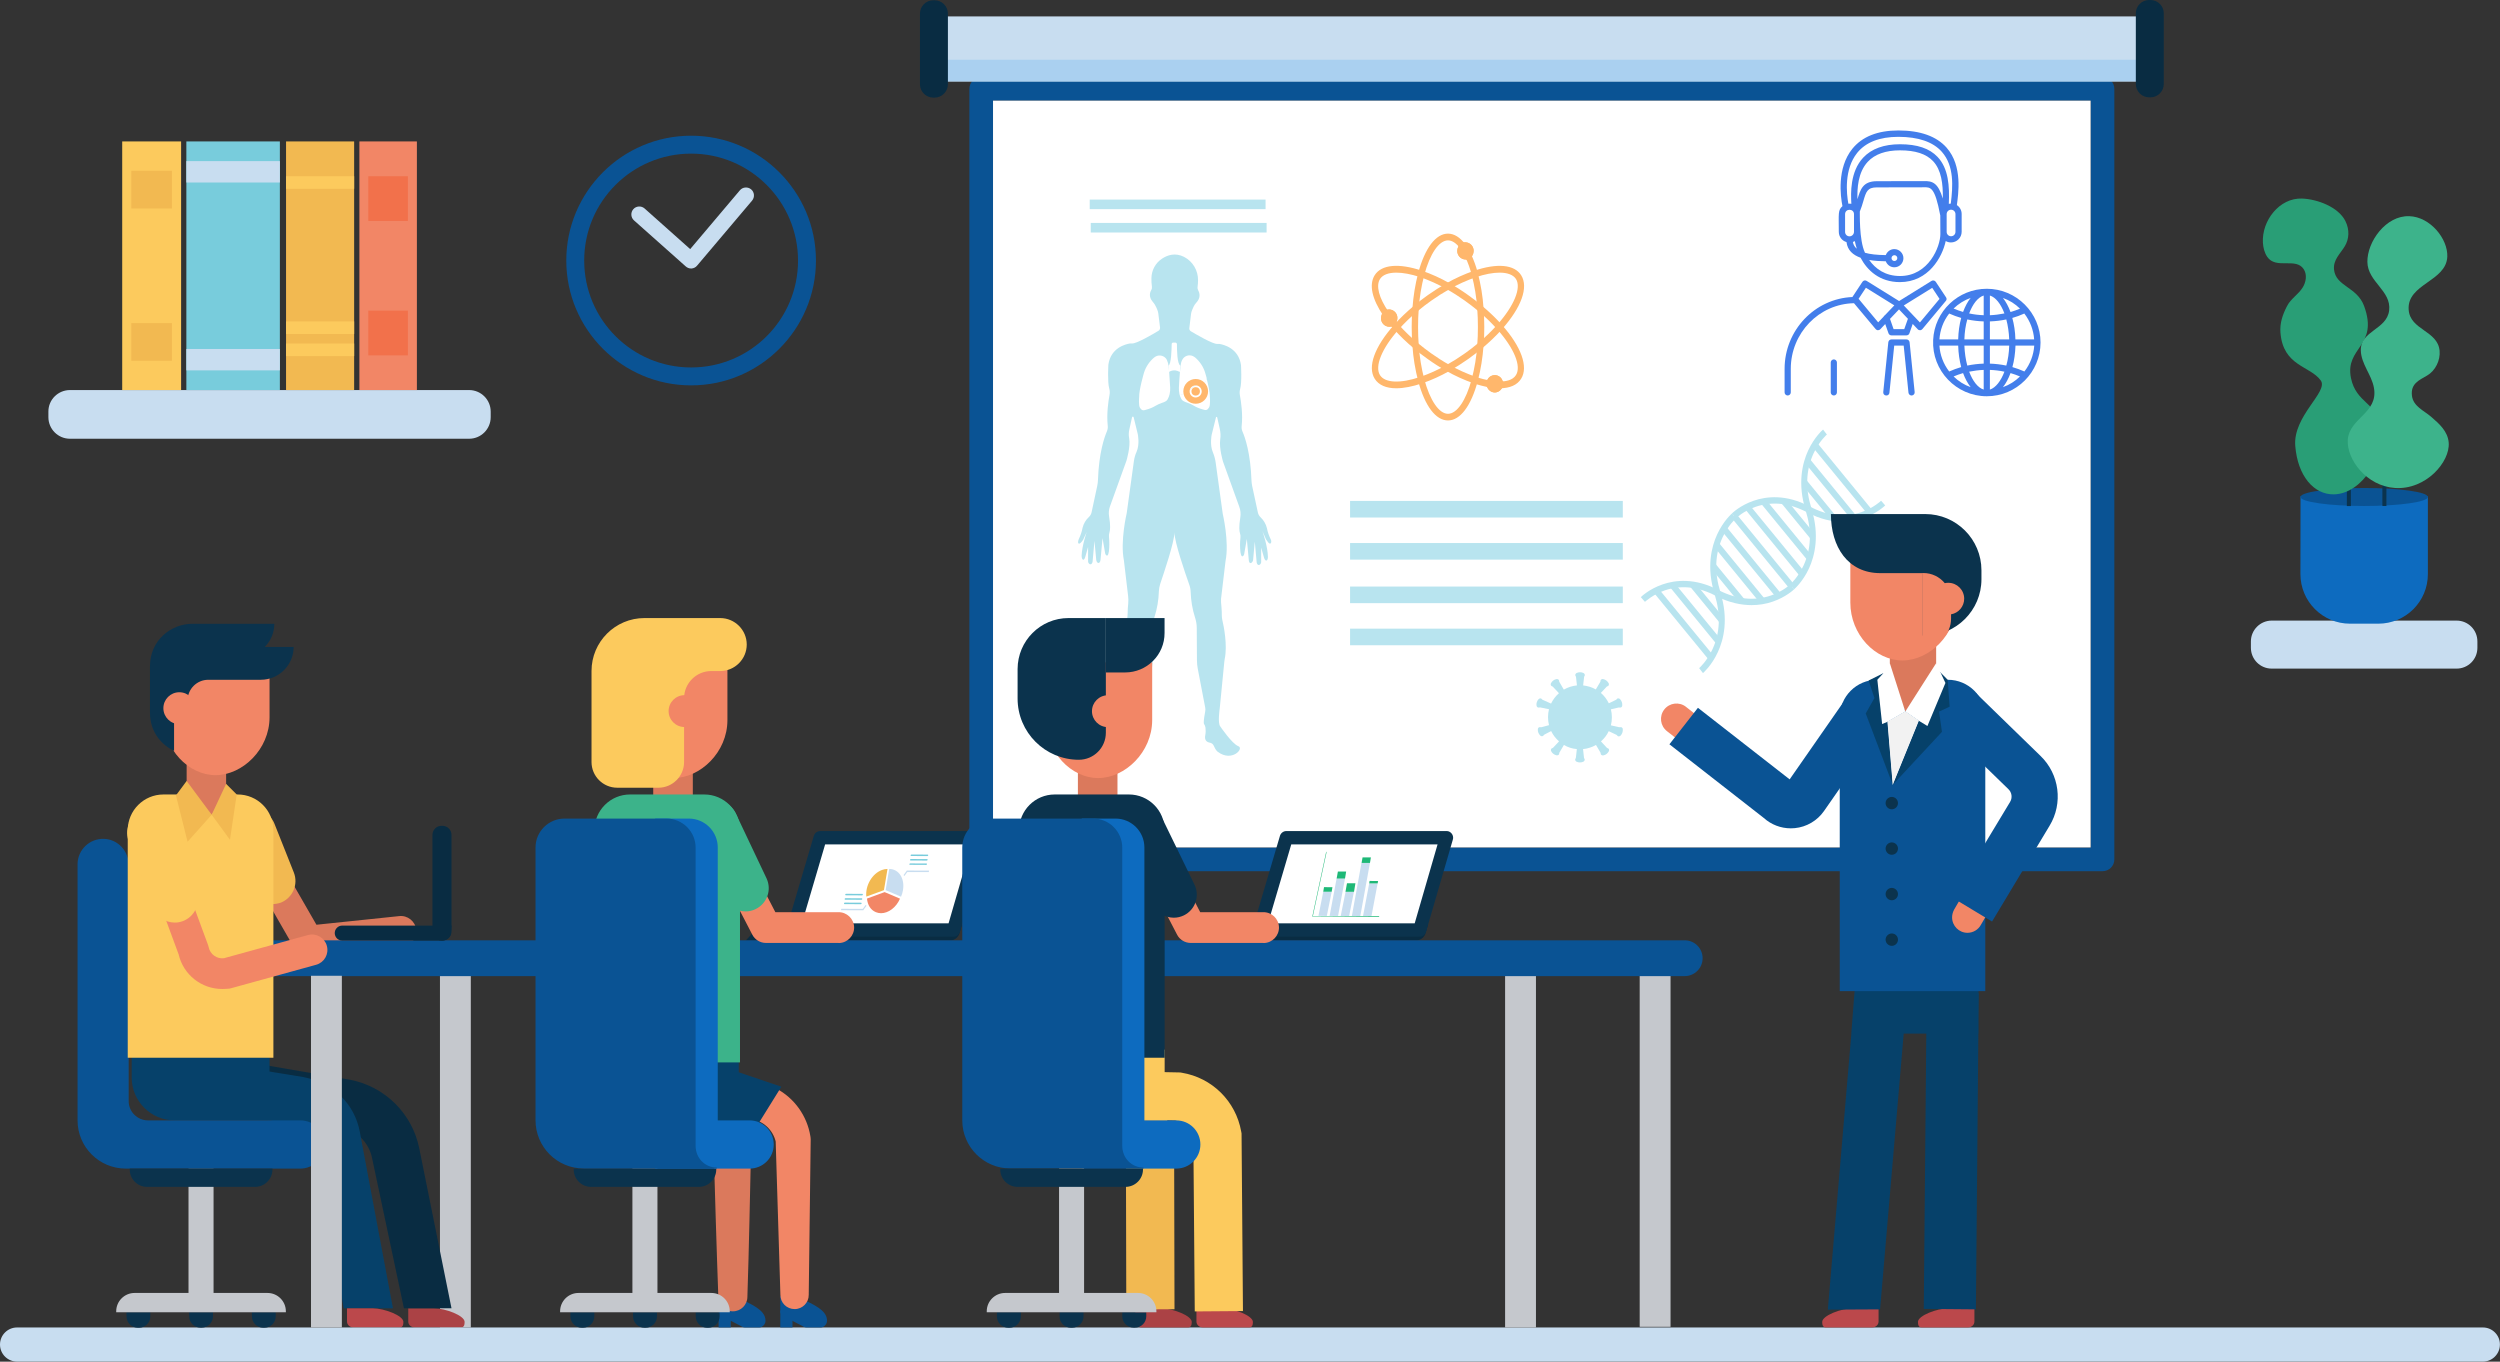 <svg xmlns="http://www.w3.org/2000/svg" xmlns:xlink="http://www.w3.org/1999/xlink" id="&#x56FE;&#x5C42;_1" x="0px" y="0px" viewBox="0 0 2665.6 1451.9" style="enable-background:new 0 0 2665.6 1451.9;" xml:space="preserve"><rect x="0" y="0" width="2665.6" height="1451.9" fill="#333333" stroke="none"/><style type="text/css">	.st0{fill:#092C42;}	.st1{fill:#FFFFFF;}	.st2{fill:#0B334D;}	.st3{fill:#F2B951;}	.st4{fill:#F28666;}	.st5{fill:#C8DDF0;}	.st6{fill:#78CCDC;}	.st7{fill:#C5C8CD;}	.st8{fill:#AB4245;}	.st9{fill:#06416A;}	.st10{fill:#BB484B;}	.st11{fill:#0A5394;}	.st12{fill:#AAD0F0;}	.st13{fill:#B8E4EF;}	.st14{fill:#FFB76C;}	.st15{fill:#DB795C;}	.st16{fill:#1EB877;}	.st17{fill:#FCCA5D;}	.st18{fill:#0D6BBF;}	.st19{fill:#3CB38A;}	.st20{fill:#F2F2F2;}	.st21{fill:#F2714B;}	.st22{fill:#299E76;}	.st23{fill:#3DB38B;}	.st24{fill:#437EEB;}</style><g id="&#x56FE;&#x5C42;_2_1_">	<g id="_Layer_">		<path class="st0" d="M795.2,1002.8h217.6c4.5,0,8.6-2.9,10.1-7.2l3-10.2H811L795.2,1002.8z"></path>		<path class="st1" d="M845.5,991.6l28.9-98.3l170.7-0.1l0.1,0.1l-0.1,0.3l-28.4,98h-0.1H845.5z"></path>		<path class="st2" d="M1035.8,900.3l-24.4,84.2H855l24.8-84.2H1035.8z M1045.2,886.1H874.6c-3.1,0-5.8,2-6.8,4.9L836,998.7h180.6   c3.1,0,5.8-2,6.8-4.9l28.5-98.3c1.3-3.8-0.8-7.8-4.5-9.1C1046.8,886.2,1046,886.1,1045.2,886.1L1045.2,886.1z"></path>		<g>			<path class="st3" d="M946.3,926.5c-2,0-4,0.4-5.9,1.1c-10.4,3.8-17.9,16.5-16.7,28.4l18.8-6.9L946.3,926.5L946.3,926.5z"></path>			<path class="st4" d="M943.2,951.2l-18.8,6.9c0.7,7.1,4,12.2,9.5,14.5c1.8,0.7,3.6,1.1,5.5,1.1c7.8,0,16.1-6,20.2-15.5    L943.2,951.2L943.2,951.2z"></path>			<path class="st5" d="M948.1,926.5l-3.8,22.6l16.4,7c1-2.2,1.7-4.6,2.1-7C964.9,936.6,958.3,926.5,948.1,926.5L948.1,926.5z"></path>			<polygon class="st5" points="990.6,928.3 966.9,928.2 963.4,933.1 964.3,934 967.4,929.8 990.3,929.8    "></polygon>			<path class="st6" d="M989.2,911.2l-17.5-0.1c-0.4,0.1-0.7,0.4-0.8,0.8c-0.1,0.4,0.2,0.8,0.5,0.8l17.5,0.1    c0.4-0.1,0.7-0.4,0.8-0.8C989.8,911.6,989.6,911.2,989.2,911.2z"></path>			<path class="st6" d="M988.6,916l-17.5-0.1c-0.4,0.1-0.7,0.4-0.8,0.8c-0.1,0.4,0.2,0.8,0.5,0.8l17.5,0.1c0.4-0.1,0.7-0.4,0.8-0.8    C989.1,916.3,988.9,916,988.6,916z"></path>			<path class="st6" d="M987.9,920.7l-17.5-0.1c-0.4,0-0.7,0.4-0.8,0.8c-0.1,0.3,0.1,0.6,0.4,0.7h0.1l17.5,0.1    c0.4-0.1,0.7-0.4,0.8-0.8C988.5,921,988.2,920.7,987.9,920.7z"></path>			<polygon class="st5" points="923,964.9 919.9,969.1 897,969 896.7,970.5 920.4,970.6 923.9,965.7    "></polygon>			<path class="st6" d="M919.6,953.1L902,953c-0.4,0.1-0.7,0.4-0.8,0.8c-0.1,0.4,0.2,0.8,0.5,0.8l17.5,0.1c0.4,0,0.7-0.4,0.8-0.8    C920.1,953.4,919.9,953.1,919.6,953.1L919.6,953.1z"></path>			<path class="st6" d="M918.9,957.8l-17.5-0.1c-0.4,0-0.7,0.4-0.8,0.8c-0.1,0.4,0.2,0.8,0.5,0.8l17.5,0.1c0.4,0,0.7-0.4,0.8-0.8    C919.5,958.3,919.3,958,918.9,957.8C919,957.8,918.9,957.8,918.9,957.8z"></path>			<path class="st6" d="M918.2,962.5l-17.5-0.1c-0.4,0-0.7,0.4-0.8,0.8c-0.1,0.4,0.2,0.8,0.5,0.8l17.5,0.1c0.4-0.1,0.7-0.4,0.8-0.8    S918.6,962.5,918.2,962.5z"></path>		</g>		<rect x="469.1" y="1021.9" class="st7" width="32.9" height="393.5"></rect>		<path class="st8" d="M462.9,1395h-27.6v14.1c0,3.5,3.1,6.3,7,6.3h49.1c3.4,0,4-2.8,4-5.9C495.4,1402.7,474.9,1395,462.9,1395z"></path>		<path class="st0" d="M430.7,1395l-34-160.3c-3.4-16.5-16.3-29.4-32.9-32.8l-164.1-28.3l8.7-50.7l165,28.4   c37,7.2,66.1,36,73.6,72.9l34.4,170.7h-50.7V1395z"></path>		<path class="st9" d="M140.4,1117.5h147l0,0v77.1l0,0H186.2c-25.3,0-45.8-20.5-45.8-45.8V1117.5L140.4,1117.5z"></path>		<path class="st9" d="M366.5,1395l-33.4-179c-2.3-12.3-13.6-16-18.7-17l-124.7-20.2l8.2-50.7l125.5,20.3l0.4,0.1   c31.3,6.1,54.2,28.3,59.8,58.1L419,1395H366.5z"></path>		<path class="st10" d="M397.6,1395H370v14.1c0,3.5,3.1,6.3,7,6.3h49.1c3.4,0,4-2.8,4-5.9C430.1,1402.7,409.6,1395,397.6,1395z"></path>		<path class="st11" d="M2241.8,82.1H1046.2c-7,0-12.6,5.7-12.6,12.6l0,0v821.6c0,7,5.7,12.6,12.6,12.6l0,0h1195.6   c7,0,12.6-5.6,12.6-12.6l0,0V94.7C2254.4,87.7,2248.8,82.1,2241.8,82.1z M2229.2,903.7H1058.8V107.3h1170.3L2229.2,903.7z"></path>		<rect x="1058.8" y="107.3" class="st1" width="1170.3" height="796.3"></rect>		<rect x="1001" y="17.5" class="st5" width="1286.1" height="69.4"></rect>		<rect x="1001" y="63.7" class="st12" width="1286.1" height="23.1"></rect>		<path class="st0" d="M995.1,0.3h1.4c7.8,0,14.2,6.4,14.2,14.2v75.4c0,7.8-6.4,14.2-14.2,14.2h-1.4c-7.8,0-14.2-6.4-14.2-14.2V14.5   C980.9,6.6,987.3,0.3,995.1,0.3z"></path>		<path class="st0" d="M2291.5,0h1.4c7.8,0,14.2,6.4,14.2,14.2v75.4c0,7.8-6.4,14.2-14.2,14.2h-1.4c-7.8,0-14.2-6.4-14.2-14.2V14.2   C2277.3,6.4,2283.6,0,2291.5,0z"></path>		<path class="st13" d="M1158.7,567.2l-3.8,8.3c-4.1,6.2-5.6,4.2-5.4,2.2c0.1-1.1,0.4-2.2,0.9-3.2c1.8-3.7,3.1-7.7,3.9-11.8   c1.1-4.4,3.4-8.4,6.8-11.5c1.4-1.3,2.4-3.1,2.8-5l6-28c0.5-2.2,0.7-4.4,0.8-6.6c1-28.7,6.8-45.3,9.5-51.6c0.8-1.9,1.2-4.1,0.9-6.2   c-1.3-12.3,0.6-25.8,1.9-32.6c0.4-2.3,0.4-4.7-0.3-7c-2-7-0.9-25.4-0.9-25.4c2.5-17.9,18.2-21.8,23.1-22.6c0.7-0.1,1.4-0.1,2.1,0   c4.5,0.5,22.3-9.9,28.2-13.5c1.2-0.7,1.8-2.1,1.7-3.4L1235,334c-0.2-1.2-0.5-2.4-1-3.6l-0.9-2.2c-1-2.3-2.3-4.5-4-6.4   c-4.7-5.4-2.9-10.4-1.5-12.8c0.6-1,0.8-2.2,0.6-3.4c-0.4-3-0.6-6-0.5-9c0.1-8.4,4.3-16.2,11.3-20.8c6-4,14.2-6.6,23.5-1.9   c9.3,4.8,15,14.5,14.9,24.9c0,2.4-0.2,4.7-0.5,7.1c-0.2,1.3,0.1,2.6,0.7,3.8c1.4,2.5,3.1,7.7-2.3,13.3c-1.1,1.1-1.9,2.5-2.6,3.9   l-1.6,3.6c-0.6,1.4-1,2.9-1.2,4.4l-1.8,15c-0.2,1.3,0.5,2.6,1.6,3.3c5.9,3.5,23.8,14,28.3,13.5c0.7-0.1,1.4-0.1,2.1,0   c4.9,0.8,20.6,4.7,23.1,22.6c0,0,1.1,18.4-0.9,25.4c-0.6,2.2-0.7,4.4-0.3,6.6c1.3,6.8,3.3,20.7,1.9,33.2c-0.2,1.9,0.1,3.9,0.9,5.7   c2.7,6.1,8.6,23,9.6,52.5c0.1,1.7,0.3,3.4,0.6,5l6.2,28.8c0.4,1.9,1.4,3.6,2.8,5c3.3,3.1,5.7,7.1,6.8,11.5   c0.8,4.2,2.2,8.3,4.1,12.1c0.2,0.4,0.4,0.9,0.5,1.4c0.4,2-0.8,6-4.6-0.1c-0.4-0.5-0.7-1-1-1.5l-3.8-8.7c0.2,0.5,5.7,16.2,5.9,27.5   c0,1-0.1,2-0.5,2.9c-0.5,1.4-2.4,2.2-3.7-2.1l-3-10.6v15.3c0,1.1-0.5,2.1-1.4,2.8c-0.7,0.6-1.8,0.6-2.4-0.1l-0.1-0.1   c-0.5-0.6-0.8-1.3-0.9-2.1l-2-22.2l-1.8,19.5c-0.1,1.1-0.7,2.2-1.5,2.9c-1,0.8-2.7,1-3.1-2.5c-0.6-6.2-2.1-22.8-2.1-22.8   l-2.8,16.1c-0.1,0.8-0.5,1.5-1,2c-0.9,0.9-2.2,1.2-3-3.9c-0.6-5.2-0.6-10.4,0-15.5c0.2-1.6,0-3.2-0.5-4.7   c-0.7-2.1-1.3-6.8,0.3-16.6c0.7-4,0.3-8.1-1.1-11.8l-17.3-48c0,0-4.3-14.3-3-23.5c0.6-3.9,0.4-7.8-0.5-11.7l-2.7-12   c-0.1-0.4-0.5-0.6-0.8-0.5s-0.5,0.3-0.5,0.5l-4.6,18.6c0,0-2.2,10.5,1.3,18.7c1.5,3.6,2.5,7.3,3,11.1l7.5,54.4   c0,0,7.1,29.9,3,50.3l-4.8,40.4c-0.1,1.2-0.1,2.4,0,3.6c0.3,3.1,0.9,9.6,0.8,13.8c0,1.7,0.2,3.3,0.5,4.9   c1.7,7.2,5.7,27.2,2.6,41.9c-0.2,0.9-0.3,1.9-0.4,2.8l-4.9,49.9c0,0-2.4,15.7,0.6,19.2c0,0,12.6,18.6,19.2,21s-6.8,17.2-21.6,6.2   c0,0-2.3-1.1-4.5-6.5c-0.7-1.8-2.3-3.1-4.2-3.4c-2.8-0.5-6.2-2.2-4.9-8.2c0.5-2.6,0.5-5.2,0.2-7.8c-0.2-1.5-0.8-2.9-1.6-4.1   c-0.4-0.7-0.5-3.5,1.3-13.2c0.3-1.4,0.3-2.8,0-4.2l-7.9-41.2c-0.6-3.1-0.9-6.2-0.9-9.3l-0.2-34.3c0-3.9-0.7-7.7-1.9-11.4   c-2.8-8.7-4.3-17.8-4.6-26.9c-0.1-2.8-0.6-5.6-1.6-8.2c-4.2-11.8-15.7-45.2-15.7-55.5c0,10.5-11.2,43-15.2,55.1   c-0.8,2.5-1.3,5.1-1.4,7.8c-0.3,9.3-1.8,18.5-4.7,27.4c-1.2,3.5-1.8,7.1-1.8,10.8l-0.2,36.1c0,2.1-0.2,4.3-0.6,6.4l-8.2,42.7   c-0.3,1.3-0.3,2.7,0,4c1.9,9.7,1.8,12.6,1.3,13.3c-0.8,1.2-1.4,2.6-1.6,4.1c-0.3,2.6-0.3,5.2,0.2,7.8c1.2,5.7-1.9,7.5-4.6,8.1   c-2.1,0.4-3.8,1.9-4.7,3.8c-2.1,5.1-4.4,6.1-4.4,6.1c-14.8,10.9-28.1-3.2-21.6-6.2s19.2-21,19.2-21c3-3.5,0.6-19.2,0.6-19.2   l-4.9-50c-0.1-0.8-0.2-1.7-0.4-2.5c-2.9-13.8,0.3-32.1,2.2-40.4c0.6-2.6,0.9-5.3,0.9-8c0-3.2,0.3-7.2,0.6-10.1   c0.3-2.7,0.2-5.5-0.1-8.2l-4.5-38c-4.1-20.4,3-50.3,3-50.3l7.7-55.8c0.5-3.3,1.4-6.6,2.8-9.6c3.6-8.2,1.3-18.9,1.3-18.9l-4.4-18   c-0.1-0.5-0.6-0.8-1.1-0.6c-0.3,0.1-0.6,0.3-0.6,0.6l-3,13.4c-0.6,2.9-0.7,6-0.1,8.9c1.7,9.1-2.9,24.1-2.9,24.1l-17.6,48.8   c-1.2,3.4-1.5,7-0.9,10.5c1.7,10,1.1,14.8,0.4,17.1c-0.5,1.6-0.7,3.3-0.5,4.9c0.5,5.1,0.5,10.3-0.1,15.4c-0.8,5.1-2.1,4.8-3,3.9   c-0.5-0.5-0.9-1.2-1-2l-2.8-16.1c0,0-1.5,16.6-2.1,22.8c-0.3,3.5-2.1,4.2-3.1,3.4c-0.9-0.7-1.4-1.8-1.5-2.9l-1.9-20.4l-2,22.2   c-0.1,0.8-0.4,1.5-0.9,2.1c-0.6,0.8-1.6,0.9-2.4,0.4l-0.1-0.1c-0.9-0.7-1.4-1.7-1.4-2.8v-15.3l-3,10.6c-1.3,4.3-2.8,3.2-3.4,1.8   c-0.3-0.9-0.5-1.9-0.5-2.9C1153.6,582,1158.5,567.7,1158.7,567.2z"></path>		<path class="st1" d="M1273.3,411.7c0.9-0.5,1.8-0.9,2.8-1.2c0.9-0.2,1.8-0.3,2.7-0.3c1.2,0.1,2.4-0.2,3.5-0.7   c2.8-1.2,4.4-4.2,3.9-7.2l0,0c1.6,6,3.9,15.6,3.8,20.9c0,0,0.8,9.1-0.9,11.3c-0.2,0.3-0.4,0.5-0.6,0.8c-0.8,1.6-2.7,2.3-4.4,1.7   c-0.6-0.2-1.1-0.4-1.7-0.5c-3.5-0.9-6.9-2.3-10-4.2c-2.2-1.3-4.5-2.3-6.9-3.1c-2.2-0.7-4.7-1.8-5.6-3.3c-0.2-0.3-0.3-0.6-0.5-0.9   c-0.9-1.6-1.5-3.3-1.9-5.1l-0.1-0.6c0.1,0.1,5.2,3.8,9.8-0.5c0.3-0.3,0.5-0.6,0.6-0.9C1269,415.5,1270.9,413.3,1273.3,411.7z"></path>		<path class="st1" d="M1273.3,409.3c0,0.4-0.1,0.8-0.1,1.2c0,0.4,0,0.8,0.1,1.2c-2.4,1.6-4.3,3.9-5.4,6.5c-0.2,0.3-0.4,0.7-0.6,0.9   c-4.6,4.3-9.7,0.6-9.8,0.5c-0.4-2.1-0.6-4.2-0.5-6.3c0.2-3.4,0.5-10.5,1.1-16.7c0.2-2.6,0.5-5,0.8-6.8l0,0c0.1-2.1,0.6-4.1,1.6-6   c2.1-4.3,7.2-6.1,11.5-4.1c0.6,0.3,1.2,0.7,1.8,1.1l0.2,0.1c5,4.2,8.8,9.7,10.8,15.9c0,0,0.7,2.2,1.6,5.5l0,0c0.5,3-1.1,6-3.9,7.2   c-1.1,0.5-2.3,0.7-3.5,0.7c-0.9,0-1.8,0-2.7,0.3v-0.1C1275.3,409.8,1274.4,409.4,1273.3,409.3z"></path>		<path class="st1" d="M1276.1,410.4L1276.1,410.4c-1,0.3-1.9,0.7-2.8,1.2c-0.1-0.4-0.1-0.8-0.1-1.2c0-0.4,0-0.8,0.1-1.2   C1274.3,409.4,1275.3,409.8,1276.1,410.4z"></path>		<path class="st1" d="M1258.8,389.8L1258.8,389.8c-0.3,1.9-0.5,4.2-0.8,6.8h-0.1c-6.4-3.8-11.3-0.1-11.4,0   c-0.2-2.5-0.5-4.9-0.8-6.8l0,0c3.2-0.7,3.5-17.7,3.6-23c0-0.8,0.7-1.5,1.5-1.5l0,0h2.4c0.9,0,1.6,0.7,1.7,1.6c0,0,0,0,0,0.1   c0,5.2,0.1,21.4,3.7,22.8H1258.8z"></path>		<path class="st1" d="M1246.6,396.6c0.5,6.1,0.9,13.3,1.1,16.7c0.1,2.3-0.1,4.6-0.6,6.9c-0.4,1.8-1,3.5-1.9,5.1l-0.5,0.9   c-0.8,1.5-3.4,2.6-5.6,3.3c-2.4,0.8-4.7,1.8-6.9,3.1c-3.1,1.9-6.5,3.3-10,4.2c-0.6,0.1-1.1,0.3-1.7,0.5c-1.7,0.6-3.5-0.2-4.4-1.7   c-0.2-0.3-0.4-0.6-0.6-0.8c-1.7-2.2-0.9-11.3-0.9-11.3c-0.2-8.2,5.3-26.5,5.3-26.5c2-6.2,5.8-11.7,10.8-15.9l0.2-0.1   c3.7-3,9.1-2.5,12.2,1.1c0.5,0.5,0.8,1.1,1.1,1.8c0.9,1.9,1.5,3.9,1.6,6l0,0C1246.1,391.7,1246.4,394,1246.6,396.6z"></path>		<ellipse class="st14" cx="1274.9" cy="417.3" rx="4.5" ry="4.5"></ellipse>		<path class="st14" d="M1274.9,430.5c-7.3,0-13.2-5.9-13.2-13.2s5.9-13.2,13.2-13.2s13.2,5.9,13.2,13.2l0,0   C1288.1,424.6,1282.2,430.5,1274.9,430.5z M1274.9,410.9c-3.6,0-6.5,2.9-6.5,6.4c0,3.6,2.9,6.5,6.4,6.5c3.6,0,6.5-2.9,6.5-6.4l0,0   C1281.3,413.8,1278.5,410.9,1274.9,410.9z"></path>		<rect x="1161.9" y="212.8" class="st13" width="187.5" height="10.2"></rect>		<rect x="1163" y="237.7" class="st13" width="187.5" height="10.2"></rect>		<path class="st14" d="M1481.2,348.4c-5-0.2-8.8-4.3-8.7-9.2c0-2.8,1.2-5.4,3.2-7.2l2.8-2.4l2.1,3.1c1.9,2.8,4.1,5.7,6.5,8.6   l2.3,2.8l-2.8,2.3C1485.1,347.7,1483.2,348.4,1481.2,348.4z"></path>		<path class="st14" d="M1484.1,348.5l-2.1-2.6c-2.5-3-4.8-6.1-6.8-9.1l-1.9-2.8l2.5-2.1c1.5-1.3,3.5-2,5.5-2c5,0.2,8.8,4.3,8.7,9.2   c0,2.8-1.2,5.4-3.3,7.2L1484.1,348.5z"></path>		<path class="st14" d="M1562.5,276.7c-4.9-0.2-8.8-4.3-8.7-9.2c0-3,1.4-5.9,3.9-7.7l2.6-1.9l1.9,2.6c2.3,3.2,4.3,6.6,6,10.1l1.4,3   l-2.7,1.7C1565.6,276.3,1564.1,276.7,1562.5,276.7z"></path>		<path class="st14" d="M1563.9,277.4l-1.6-3.4c-1.5-3.2-3.3-6.2-5.3-9l-2.2-3l3-2.1c1.4-1,3.1-1.6,4.8-1.5c5,0.2,8.8,4.3,8.7,9.2   c0,3.2-1.6,6.2-4.3,8L1563.9,277.4z"></path>		<path class="st14" d="M1601.7,414h-2.7c-3.7,0-7.4-0.4-11.1-1l-2.7-0.5l-0.1-2.9v-0.4c-0.3-4.8,3.4-8.9,8.2-9.2   c4.8-0.3,8.9,3.4,9.2,8.2c0,0.3,0,0.7,0,1c0,0.6-0.1,1.3-0.2,1.9L1601.7,414z"></path>		<path class="st14" d="M1593.8,418.5c-4.8-0.1-8.7-4.1-8.7-8.9l-0.2-4.4l4.1,0.7c3.3,0.6,6.6,0.9,10,0.9h4.2l-0.9,4.3   C1601.6,415.3,1598,418.4,1593.8,418.5z"></path>		<path class="st14" d="M1599,414L1599,414c-3.7,0-7.4-0.4-11.1-1c-5.6-1-11.2-2.4-16.6-4.3c-10.1-3.5-19.8-7.9-29.1-13.2   c-6.8-3.8-13.4-8-19.8-12.6c-5.2-3.7-10.4-7.6-15.2-11.7c-7.4-6.2-14.3-12.8-20.8-20c-1.6-1.7-3.1-3.5-4.5-5.3   c-2.5-3-4.8-6.1-6.8-9.1c-12.3-18-15.6-33.3-9.4-43.3c7.2-11.5,25.7-13.2,50.6-4.8c10.1,3.5,19.8,7.9,29.1,13.2   c6.8,3.8,13.4,8,19.8,12.6c5.3,3.7,10.4,7.7,15.2,11.7c7.4,6.2,14.3,12.8,20.8,20c20.9,23.4,28.6,45,20.7,57.6   C1617.8,410.5,1609.9,414,1599,414z M1488.8,290.7c-8.4,0-14.5,2.3-17.4,6.8c-4.5,7.2-1.2,20,9.2,35.1c1.9,2.8,4.1,5.7,6.5,8.6   c1.4,1.7,2.8,3.4,4.3,5c6.2,6.9,12.9,13.4,20,19.3c4.7,3.9,9.7,7.8,14.8,11.4c6.2,4.4,12.6,8.5,19.3,12.2l0,0   c8.9,5.1,18.3,9.3,28,12.7c5.1,1.8,10.3,3.1,15.6,4.1c3.3,0.6,6.6,0.9,10,0.9l0,0c6,0,13.8-1.2,17.3-6.9c5.9-9.4-1.9-28.5-20-48.8   c-6.2-6.9-12.9-13.4-20-19.3c-4.7-3.9-9.7-7.8-14.8-11.4c-6.2-4.4-12.6-8.5-19.3-12.2c-8.9-5.1-18.3-9.3-28-12.7   C1504.6,292.3,1495.9,290.7,1488.8,290.7z"></path>		<path class="st14" d="M1543.9,448.3c-13,0-24.6-15.3-31.8-42.1c-3.2-12.3-5.3-24.9-6.1-37.6c-0.5-6.5-0.8-13.2-0.8-19.9   s0.2-13.4,0.8-19.9c0.9-12.7,2.9-25.3,6.1-37.6c7.2-26.7,18.8-42.1,31.8-42.1c6.5,0,12.9,3.9,18.4,11.4c2.3,3.2,4.3,6.6,6,10.1   c3.1,6.6,5.6,13.5,7.4,20.5c3.2,12.3,5.3,24.9,6.1,37.6l0,0c0.5,6.5,0.8,13.2,0.8,19.9s-0.2,13.4-0.8,19.9   c-0.9,12.7-2.9,25.3-6.1,37.6C1568.5,433,1556.9,448.3,1543.9,448.3z M1543.9,256.3c-9.5,0-19.2,14.1-25.3,36.9   c-3.1,11.9-5.1,24-5.9,36.2c-0.5,6.3-0.7,12.8-0.7,19.3s0.2,13,0.7,19.4c0.9,12.2,2.8,24.3,5.9,36.2c6.1,22.7,15.8,36.9,25.3,36.9   s19.2-14.1,25.3-36.9c3.1-11.9,5.1-24,5.9-36.2c0.5-6.3,0.7-12.8,0.7-19.4s-0.2-13-0.7-19.4l0,0c-0.8-12.2-2.8-24.3-5.9-36.2   c-1.7-6.6-4-13.1-6.9-19.2c-1.5-3.2-3.3-6.2-5.3-9C1552.7,259.2,1548.3,256.3,1543.9,256.3L1543.9,256.3z"></path>		<path class="st14" d="M1488.8,414c-10.8,0-18.8-3.4-23-10.1c-8-12.7-0.2-34.2,20.7-57.6c6.4-7.2,13.4-13.8,20.8-20   c4.8-4.1,10-8,15.2-11.7c6.4-4.5,13-8.7,19.8-12.6c9.3-5.3,19-9.7,29.1-13.2c25-8.5,43.4-6.8,50.6,4.8   c7.9,12.7,0.2,34.2-20.7,57.6c-6.4,7.2-13.4,13.8-20.8,20c-4.8,4-10,8-15.2,11.7c-6.4,4.5-13,8.7-19.8,12.6   c-9.3,5.3-19,9.7-29.1,13.2C1506,412.2,1496.6,414,1488.8,414z M1599,290.7c-7.1,0-15.8,1.6-25.5,4.9c-9.7,3.4-19.1,7.6-28,12.7   c-6.6,3.7-13.1,7.8-19.3,12.2c-5.1,3.6-10.1,7.4-14.8,11.4c-7.1,5.9-13.8,12.4-20,19.3c-18,20.2-25.9,39.4-20,48.8   c5.3,8.4,21.7,9.1,42.9,1.9c9.7-3.4,19.1-7.6,28-12.7l0,0c6.6-3.7,13.1-7.8,19.3-12.2c5.1-3.6,10.1-7.4,14.8-11.4   c7.1-5.9,13.8-12.4,20-19.3c18-20.2,25.9-39.4,20-48.8C1613.5,293,1607.3,290.7,1599,290.7z"></path>		<path class="st14" d="M1593.8,418.5c-4.8-0.1-8.7-4.1-8.7-8.9v-0.4c-0.3-4.8,3.4-8.9,8.2-9.2c4.8-0.3,8.9,3.4,9.2,8.2   c0,0.3,0,0.7,0,1c0,0.6-0.1,1.3-0.2,1.9C1601.6,415.3,1598,418.4,1593.8,418.5z M1593.8,407.2c-1.1,0-2,1-1.9,2.1v0.1   c0,1.1,0.9,2,1.9,2c0.9,0,1.7-0.7,1.9-1.6c0-0.1,0-0.3,0-0.4C1595.7,408.2,1594.9,407.2,1593.8,407.2L1593.8,407.2z"></path>		<path class="st14" d="M1481.2,348.4c-5-0.2-8.8-4.3-8.7-9.2c0-2.8,1.2-5.4,3.2-7.2c1.5-1.3,3.5-2,5.5-2c5,0.2,8.8,4.3,8.7,9.2   c0,2.8-1.2,5.4-3.3,7.2l0,0C1485.1,347.7,1483.2,348.4,1481.2,348.4z M1481.2,337.1c-0.4,0-0.9,0.2-1.2,0.5   c-0.5,0.4-0.7,1-0.7,1.6c0,1.1,0.8,2,1.9,2.1c0.4,0,0.9-0.2,1.2-0.4c0.5-0.4,0.7-1,0.7-1.6   C1483.2,338.1,1482.3,337.1,1481.2,337.1L1481.2,337.1z"></path>		<path class="st14" d="M1562.5,276.7c-4.9-0.2-8.8-4.3-8.7-9.2c0-3,1.4-5.9,3.9-7.7c1.4-1,3.1-1.6,4.8-1.5c5,0.2,8.8,4.3,8.7,9.2   c0,3.2-1.6,6.2-4.3,8C1565.6,276.3,1564.1,276.7,1562.5,276.7z M1562.5,265.4c-0.4,0-0.8,0.1-1.1,0.3c-0.6,0.4-0.9,1-0.9,1.7   c0,1.1,0.8,2,1.9,2.1l0,0c0.4,0,0.7-0.1,1-0.3l0,0c0.6-0.4,1-1,1-1.8C1564.6,266.4,1563.7,265.4,1562.5,265.4   C1562.6,265.4,1562.6,265.4,1562.5,265.4z"></path>		<g>			<path class="st13" d="M1828.2,633.6c-8.9-28.6-3.4-50.5,2.7-63.8c6.7-14.5,15.5-22.1,15.9-22.4l4.1,5.3    c-0.1,0.1-8.2,7.2-14.3,20.4c-8.1,17.6-8.8,37.3-2.2,58.4L1828.2,633.6z"></path>			<path class="st13" d="M1867.6,645.2c-10.8,0-23.6-2.4-37.7-9.6l2.8-6.2c19.1,9.7,37.8,11.6,55.4,5.6    c13.1-4.5,20.5-11.7,20.6-11.8l4.4,5c-0.3,0.3-8.6,8.4-23,13.3C1882.9,644,1875.3,645.2,1867.6,645.2z"></path>			<path class="st13" d="M1912.9,628.4l-4.1-5.3c0.1-0.1,8.2-7.1,14.3-20.3c8.1-17.6,8.8-37.2,2.2-58.4l6.1-2.2    c9,28.7,3.5,50.6-2.6,63.9C1922.1,620.5,1913.2,628.1,1912.9,628.4z"></path>			<path class="st13" d="M1851,552.5l-4.4-5c0.4-0.4,8.7-8.6,23.2-13.6c13.3-4.6,34.5-7.3,60,6.3l-2.9,6.1c-18.8-10-37.2-12-54.8-6    C1858.9,544.8,1851.1,552.5,1851,552.5z"></path>			<polygon class="st13" points="1855.2,643.5 1824.3,605.8 1829.2,601.3 1860.1,639    "></polygon>			<polygon class="st13" points="1876.8,643.1 1827.7,583.1 1832.6,578.6 1881.7,638.6    "></polygon>			<polygon class="st13" points="1894.2,637.4 1835.5,565.8 1840.4,561.3 1899.1,633    "></polygon>			<polygon class="st13" points="1930.4,574.4 1899.5,536.7 1904.3,532.2 1935.3,569.9    "></polygon>			<polygon class="st13" points="1926.9,597 1877.8,537.1 1882.7,532.6 1931.8,592.5    "></polygon>			<polygon class="st13" points="1919.2,614.4 1860.6,542.8 1865.4,538.3 1924.1,609.9    "></polygon>			<polygon class="st13" points="1908.3,627.9 1846.5,552.4 1851.3,547.9 1913.2,623.4    "></polygon>			<path class="st13" d="M1815.8,717.7l-4.1-5.3l2,2.7l-2-2.7c0.1-0.1,8.2-7.1,14.3-20.3c8.1-17.6,8.8-37.2,2.2-58.4l6.1-2.2    c9,28.7,3.5,50.6-2.7,63.9C1825,709.8,1816.1,717.3,1815.8,717.7z"></path>			<path class="st13" d="M1753.9,641.7l-4.4-5c0.4-0.4,8.7-8.6,23.2-13.6c13.3-4.6,34.5-7.3,60,6.3l-2.9,6.1    c-18.8-10-37.2-12-54.8-6C1761.8,634.1,1754.1,641.7,1753.9,641.7z"></path>			<polygon class="st13" points="1833.3,663.6 1802.4,625.9 1807.3,621.4 1838.2,659.2    "></polygon>			<polygon class="st13" points="1829.9,686.3 1780.8,626.3 1785.6,621.8 1834.8,681.8    "></polygon>			<polygon class="st13" points="1822.1,703.6 1763.4,632 1768.3,627.5 1827,699.1    "></polygon>			<path class="st13" d="M1925.3,544.3c-9-28.7-3.5-50.6,2.6-63.9c6.7-14.5,15.5-22,15.9-22.4l4.1,5.3l-2-2.7l2,2.7    c-0.1,0.1-8.2,7.1-14.3,20.3c-8.1,17.6-8.8,37.3-2.2,58.4L1925.3,544.3z"></path>			<path class="st13" d="M1964.6,556.3c-10.9,0-23.7-2.5-37.7-10.1l2.9-6.1c18.9,10.1,37.4,12.1,55.1,5.9    c13.1-4.6,20.7-12,20.8-12.1l4.4,5c-0.4,0.3-8.7,8.6-23.2,13.6C1979.7,555.1,1972.2,556.3,1964.6,556.3z"></path>			<polygon class="st13" points="1952.3,554.3 1921.4,516.6 1926.3,512.1 1957.2,549.8    "></polygon>			<polygon class="st13" points="1974,553.9 1924.8,493.9 1929.7,489.4 1978.8,549.4    "></polygon>			<polygon class="st13" points="1991.3,548.2 1932.6,476.6 1937.5,472.1 1996.2,543.8    "></polygon>		</g>		<rect x="1439.5" y="534.1" class="st13" width="290.8" height="17.7"></rect>		<rect x="1439.5" y="579" class="st13" width="290.8" height="17.7"></rect>		<rect x="1439.5" y="625.4" class="st13" width="290.8" height="17.7"></rect>		<rect x="1439.5" y="670.3" class="st13" width="290.8" height="17.7"></rect>		<path class="st13" d="M1730.3,777.6c0-1-0.6-1.8-1.5-2.2c-0.4-0.1-0.9-0.1-1.3,0s-0.8,0.1-1.1,0l-8.8-2c1.4-5.6,1.4-11.5,0-17.1   l8.1-1.9c0.4-0.1,0.8-0.1,1.2,0c0.4,0.1,0.9,0.1,1.3,0c0.9-0.4,1.5-1.3,1.5-2.3c0.2-2.4-0.6-4.8-2.3-6.6c-0.6-0.7-1.6-1-2.6-0.8   c-0.4,0.1-0.8,0.4-1,0.8c-0.2,0.3-0.5,0.6-0.8,0.7l-7.6,3.7c-1-2.1-2.3-4.1-3.7-6c-1.4-1.9-3.1-3.6-4.8-5.1l6.1-6.5   c0.3-0.3,0.6-0.5,1-0.6s0.8-0.4,1.1-0.7c0.5-0.8,0.5-1.9,0-2.7c-1.2-2.1-3.2-3.7-5.6-4.2c-0.9-0.3-1.9,0-2.6,0.8   c-0.3,0.4-0.4,0.8-0.4,1.2s-0.1,0.8-0.3,1.1l-4.7,7.9c-2-1.2-4.2-2.1-6.4-2.8c-2.3-0.7-4.7-1.2-7.1-1.5l1-8.8   c0-0.4,0.2-0.8,0.4-1.1c0.3-0.3,0.4-0.8,0.4-1.2c-0.1-1-0.7-1.8-1.6-2.2c-2.2-1-4.8-1-7,0c-0.9,0.4-1.5,1.2-1.6,2.2   c0,0.4,0.2,0.9,0.4,1.2c0.2,0.3,0.4,0.6,0.4,1l1,8.9c-4.9,0.5-9.7,2-14,4.5l-4.7-8.1c-0.2-0.3-0.3-0.7-0.3-1.1   c0-0.4-0.1-0.9-0.4-1.2c-0.6-0.7-1.6-1-2.6-0.8c-2.4,0.5-4.4,2-5.6,4.2c-0.5,0.8-0.5,1.9,0,2.7c0.3,0.3,0.6,0.6,1,0.7   c0.4,0.1,0.7,0.3,1,0.6l6.4,6.8c-3.5,3.1-6.4,6.9-8.4,11.1l-8.9-4c-0.4-0.2-0.7-0.4-0.9-0.7c-0.2-0.4-0.6-0.6-1-0.8   c-0.9-0.2-1.9,0.1-2.6,0.9c-0.8,0.9-1.5,1.9-1.8,3.1c-0.4,1.1-0.5,2.4-0.3,3.5c0.1,1,0.7,1.8,1.6,2.2c0.4,0.1,0.9,0.1,1.3,0   s0.8-0.2,1.1-0.1l9.3,1.9c-1.4,5.6-1.4,11.4,0,17l-8.1,2.2c-0.4,0.1-0.8,0.1-1.1,0c-0.4-0.1-0.9-0.1-1.3,0   c-0.9,0.4-1.4,1.3-1.4,2.3c-0.2,2.4,0.8,4.8,2.5,6.5c0.7,0.7,1.7,1,2.6,0.7c0.4-0.2,0.8-0.4,1-0.8c0.2-0.3,0.5-0.6,0.8-0.8   l7.3-3.8c2,4.2,4.9,7.9,8.4,11l-6.2,6.6c-0.3,0.3-0.6,0.5-1,0.6s-0.8,0.4-1.1,0.7c-0.5,0.8-0.5,1.9,0,2.7c0.5,1.1,1.3,2,2.3,2.7   c0.9,0.7,2.1,1.3,3.2,1.5c0.2,0,0.5,0.1,0.7,0.1c0.7,0,1.4-0.3,1.9-0.8c0.3-0.4,0.4-0.8,0.4-1.2s0.1-0.8,0.3-1.1l4.7-8   c4.2,2.5,8.9,4,13.8,4.4l-1,9c0,0.4-0.2,0.8-0.4,1.1c-0.3,0.3-0.4,0.8-0.4,1.2c0.1,1,0.7,1.8,1.6,2.2c2.2,1,4.8,1,7,0   c0.9-0.4,1.5-1.2,1.6-2.2c0-0.4-0.2-0.9-0.4-1.2c-0.2-0.3-0.4-0.6-0.4-1l-1-9.1c2.5-0.2,4.9-0.7,7.2-1.5c2.3-0.7,4.5-1.7,6.6-2.9   l4.7,8c0.2,0.3,0.3,0.7,0.3,1.1c0,0.4,0.1,0.9,0.4,1.2c0.6,0.7,1.6,1,2.6,0.8c2.4-0.5,4.4-2,5.6-4.2c0.5-0.8,0.5-1.9,0-2.7   c-0.3-0.3-0.6-0.6-1.1-0.7c-0.4-0.1-0.7-0.3-1-0.6l-6.2-6.7c1.7-1.5,3.3-3.2,4.7-5c1.4-1.8,2.6-3.8,3.6-5.9l8.2,3.9   c0.4,0.2,0.6,0.4,0.9,0.8c0.2,0.4,0.6,0.7,1,0.8c0.9,0.2,1.9-0.1,2.6-0.8C1729.6,782.5,1730.5,780.1,1730.3,777.6L1730.3,777.6z"></path>		<path class="st15" d="M328.5,1019.8c-5.9,0-11.3-3.1-14.3-8.2l-66.8-116.2c-4.4-8-1.5-18,6.5-22.3c7.7-4.3,17.5-1.6,22,6   L337.4,986l88.1-9.2c9-1.1,17.2,5.4,18.3,14.4s-5.4,17.2-14.4,18.3c-0.2,0-0.3,0-0.5,0.1l-98.7,10.3   C329.6,1019.8,329.1,1019.8,328.5,1019.8z"></path>		<path class="st3" d="M290.3,964c-10.1,0-19.2-6.2-22.9-15.5l-20.7-52.1c-5-12.7,1.1-27,13.8-32c12.7-5,27,1.1,32.1,13.8l0,0   l20.7,52.1c5,12.7-1.2,27-13.8,32.1C296.5,963.4,293.4,964,290.3,964z"></path>		<path class="st0" d="M1292.1,1002.8h217.6c4.5,0,8.6-2.9,10.1-7.2l3-10.2h-214.9L1292.1,1002.8z"></path>		<path class="st1" d="M1342.5,991.6l28.9-98.3l170.7-0.1l0.1,0.1l-0.1,0.3l-28.4,98h-0.1H1342.5z"></path>		<path class="st2" d="M1532.8,900.3l-24.4,84.2H1352l24.8-84.2H1532.8z M1542.2,886.1h-170.6c-3.1,0-5.8,2-6.8,4.9L1333,998.7   h180.6c3.1,0,5.8-2,6.8-4.9l28.6-98.3c1.3-3.8-0.8-7.8-4.5-9.1C1543.8,886.2,1543,886.1,1542.2,886.1L1542.2,886.1z"></path>		<g>			<polygon class="st5" points="1419.9,950.8 1410.9,950.8 1405.8,976.5 1414.7,976.6    "></polygon>			<polygon class="st16" points="1420.7,946 1411.7,945.9 1410.9,950.8 1419.9,950.8    "></polygon>			<polygon class="st5" points="1443.6,950.9 1434.7,950.9 1429.5,976.7 1438.5,976.7    "></polygon>			<polygon class="st16" points="1445.2,941.8 1436.2,941.8 1434.6,950.9 1443.7,950.9    "></polygon>			<polygon class="st5" points="1468.9,941.9 1459.9,941.9 1453.3,976.8 1462.3,976.8    "></polygon>			<polygon class="st16" points="1469.4,939.4 1460.3,939.3 1459.9,941.9 1468.9,941.9    "></polygon>			<polygon class="st5" points="1461.2,917.2 1461.2,917.2 1460.7,920.1 1451.8,920.1 1452.3,917.1 1452.2,917.1 1441.4,976.7     1450.4,976.8    "></polygon>			<polygon class="st16" points="1461.7,914.2 1452.8,914.2 1452.3,917.1 1451.8,920.1 1460.7,920.1 1461.2,917.2    "></polygon>			<path class="st5" d="M1426.5,929.3L1426.5,929.3l-8.8,47.3h9l7.4-40h-8.8L1426.5,929.3L1426.5,929.3z M1435.4,929.3L1435.4,929.3    l-0.7,3.9L1435.4,929.3z"></path>			<polygon class="st16" points="1435.3,929.3 1426.5,929.3 1425.2,936.7 1434,936.7 1434.1,936.7 1434.7,933.2    "></polygon>			<path class="st16" d="M1414.4,908c-0.2,0-0.4,0.2-0.4,0.4l-14.7,68.5c0,0.1,0,0.2,0,0.3s0.1,0.1,0.2,0.1l70.7,0.4    c0.2,0,0.4-0.2,0.4-0.4s-0.1-0.4-0.3-0.4h-8.2h-9h-2.9h-9h-2.9h-9h-2.9h-9h-2.9h-9h-5.7l14.6-68c0-0.2-0.1-0.4-0.3-0.4    L1414.4,908z"></path>		</g>		<path class="st5" d="M2647.4,1415.4H18.2c-10.1,0-18.2,8.2-18.2,18.2l0,0c0,10.1,8.2,18.2,18.2,18.2h2629.1   c10.1,0,18.2-8.2,18.2-18.2l0,0C2665.6,1423.6,2657.4,1415.4,2647.4,1415.4z"></path>		<rect x="1604.8" y="1021.9" class="st7" width="32.9" height="393.5"></rect>		<rect x="1748.3" y="1021.2" class="st7" width="32.9" height="393.5"></rect>		<path class="st11" d="M1796.2,1040.8H196.5c-10.6,0-19.1-8.6-19.1-19.1l0,0c0-10.6,8.6-19.1,19.1-19.1h1599.8   c10.6,0,19.1,8.6,19.1,19.1l0,0C1815.4,1032.2,1806.8,1040.8,1796.2,1040.8z"></path>		<ellipse class="st4" cx="1182.7" cy="758" rx="17" ry="17"></ellipse>		<rect x="201" y="1246" class="st7" width="26.7" height="149.1"></rect>		<path class="st11" d="M320.3,1194.6H157.8c-11.3,0-20.6-9.2-20.6-20.5l0,0V922.2c0-14.8-11.6-27.4-26.5-27.8   c-15-0.4-27.6,11.4-28,26.5c0,0.3,0,0.5,0,0.8v272.9l0,0c0,28.4,23,51.4,51.4,51.4l0,0h186.1c14.2,0,25.7-11.5,25.7-25.7l0,0   C346,1206.1,334.5,1194.6,320.3,1194.6L320.3,1194.6z"></path>		<path class="st2" d="M138.3,1246h152.2l0,0v0.9c0,10.3-8.3,18.6-18.6,18.6h-115c-10.3,0-18.6-8.3-18.6-18.6L138.3,1246L138.3,1246   z"></path>		<path class="st2" d="M134.8,1399.2h25.5l0,0v4.3c0,6.7-5.4,12.2-12.1,12.2l0,0H147c-6.7,0-12.1-5.4-12.1-12.2l0,0L134.8,1399.2   L134.8,1399.2z"></path>		<path class="st2" d="M268.5,1399.2H294l0,0v4.3c0,6.7-5.4,12.2-12.1,12.2l0,0h-1.2c-6.7,0-12.1-5.4-12.1-12.2l0,0L268.5,1399.2   L268.5,1399.2z"></path>		<path class="st2" d="M201.6,1399.2h25.5l0,0v4.3c0,6.7-5.4,12.1-12.1,12.1h-1.2c-6.7,0-12.1-5.4-12.1-12.2l0,0L201.6,1399.2   L201.6,1399.2z"></path>		<path class="st7" d="M143.5,1378.6h141.7c10.8,0,19.6,8.8,19.6,19.6v1l0,0H123.9l0,0v-1C123.9,1387.4,132.7,1378.6,143.5,1378.6z"></path>		<path class="st17" d="M1086.6,1119.1h155.2l0,0v74.4l0,0H1161C1119.9,1193.6,1086.6,1160.2,1086.6,1119.1L1086.6,1119.1   L1086.6,1119.1L1086.6,1119.1z"></path>		<path class="st8" d="M1238.1,1395h-27.6v14.1c0,3.5,3.1,6.3,7,6.3h49.2c3.3,0,4-2.8,4-5.9C1270.6,1402.7,1250.1,1395,1238.1,1395z   "></path>		<path class="st3" d="M1200.9,1396.1l-0.4-173.4c-2.4-9.8-10.4-17.1-20.3-18.9l-41.1-5.7c-29-4-50.6-28.8-50.6-58.1l0,0l99.7,13   c32.3,5.3,57.6,30.4,63.3,62.6l0.4,2.2l0.4,178.2L1200.9,1396.1z"></path>		<path class="st10" d="M1303.3,1395h-27.6v14.1c0,3.5,3.1,6.3,7,6.3h49.2c3.3,0,4-2.8,4-5.9C1335.8,1402.7,1315.4,1395,1303.3,1395   z"></path>		<path class="st17" d="M1273.9,1398.3l-1.5-184.8c-2.3-9.4-9.7-16.6-19.2-18.7l-113.7-2.6c-28.4-0.6-51.1-23.8-51.1-52.2l0,0   l170,3.5l1.7,0.3c32.3,5.3,57.6,30.4,63.3,62.6l0.4,2.1l1.5,189.4L1273.9,1398.3z"></path>		<rect x="1149.3" y="818.3" class="st15" width="42.2" height="42.2"></rect>		<path class="st4" d="M1170.9,829.6c-28.8,0-55.5-27.6-55.5-61.7v-61.7h113.1v61.7C1228.4,802,1199.6,829.6,1170.9,829.6z"></path>		<path class="st2" d="M1139.3,659c-30,0-54.2,24.3-54.3,54.3v31.5c0,36.1,29.3,65.3,65.3,65.3l0,0c15.9,0,28.8-12.9,28.8-28.8l0,0   V659H1139.3z"></path>		<path class="st2" d="M1199.6,717H1179v-58h62.7v15.9C1241.8,698.2,1222.9,717,1199.6,717z"></path>		<ellipse class="st4" cx="1181.3" cy="758.3" rx="17" ry="17"></ellipse>		<path class="st4" d="M1346.7,1005.4h-77.1c-6.1,0-11.8-3.4-14.6-8.9l-44.2-85.3c-4.2-8.1-1-18,7.1-22.2s18-1,22.2,7.1l0,0   l39.6,76.5h67.1c9.1-0.2,16.6,7,16.9,16c0.2,9.1-7,16.6-16,16.9C1347.2,1005.4,1347,1005.4,1346.7,1005.4L1346.7,1005.4z"></path>		<path class="st2" d="M1251.6,978.5c-9.4,0-17.9-5.4-22-13.8l-32.1-66c-6.5-11.9-2.1-26.8,9.7-33.3s26.8-2.1,33.3,9.7   c0.4,0.7,0.7,1.4,1,2.1l32.1,66c5.9,12.2,0.9,26.8-11.3,32.8C1259,977.6,1255.3,978.5,1251.6,978.5L1251.6,978.5z"></path>		<path class="st2" d="M1124.6,847.1h79.1c21,0,38.1,17,38.1,38.1l0,0v242.6l0,0h-155.2l0,0V885.2   C1086.6,864.1,1103.6,847.1,1124.6,847.1z"></path>		<path class="st18" d="M1220.2,1194.6v-291c0-17-13.8-30.8-30.8-30.8h-36V1246h100.8c14.2,0,25.7-11.5,25.7-25.7l0,0   c0-14.2-11.5-25.7-25.7-25.7L1220.2,1194.6z"></path>		<path class="st11" d="M1196.6,1221.8v-318c0-17.1-13.9-31-31-31l0,0h-108.8c-17,0-30.8,13.8-30.8,30.8v290.9l0,0   c0,28.4,23,51.4,51.4,51.4l0,0h141.9v-1C1206.4,1244.9,1196.6,1234.6,1196.6,1221.8z"></path>		<rect x="1129.2" y="1246" class="st7" width="26.7" height="149.1"></rect>		<path class="st2" d="M1066.5,1246h152.2l0,0v0.9c0,10.3-8.4,18.6-18.7,18.6l0,0h-114.9c-10.3,0-18.6-8.3-18.6-18.6V1246   L1066.5,1246z"></path>		<path class="st2" d="M1063,1399.2h25.5l0,0v4.3c0,6.7-5.4,12.2-12.2,12.2l0,0h-1.2c-6.7,0-12.2-5.4-12.2-12.2l0,0L1063,1399.2   L1063,1399.2z"></path>		<path class="st2" d="M1196.7,1399.2h25.5l0,0v4.3c0,6.7-5.4,12.1-12.2,12.1l0,0h-1.2c-6.7,0-12.2-5.4-12.2-12.2l0,0L1196.7,1399.2   L1196.7,1399.2z"></path>		<path class="st2" d="M1129.8,1399.2h25.5l0,0v4.3c0,6.7-5.4,12.2-12.2,12.2l0,0h-1.2c-6.7,0-12.2-5.4-12.2-12.2l0,0L1129.8,1399.2   L1129.8,1399.2z"></path>		<path class="st7" d="M1071.7,1378.6h141.7c10.8,0,19.6,8.8,19.6,19.6v1l0,0h-180.9l0,0v-1   C1052.1,1387.4,1060.9,1378.6,1071.7,1378.6z"></path>		<rect x="331.6" y="1040.4" class="st7" width="32.9" height="375"></rect>		<path class="st17" d="M174.3,847.1h79.1c21,0,38.1,17,38.1,38.1l0,0v242.6l0,0H136.2l0,0V885.2   C136.2,864.1,153.3,847.1,174.3,847.1z"></path>		<polygon class="st15" points="199,815.2 199,857.4 211.7,857.4 225.7,868.7 233.8,857.4 241.1,857.4 241.1,815.2   "></polygon>		<polygon class="st3" points="199,832.7 187.6,848.1 200,897.5 225.7,868.7   "></polygon>		<polygon class="st3" points="225.7,868.7 245.2,895.4 252.4,847.1 241.1,835.8   "></polygon>		<path class="st4" d="M236.9,1054.5c-22.2,0-41.4-15.3-46.4-36.8l-46-124.7c-3.3-8.4,0.8-18,9.3-21.3c8.4-3.3,18,0.8,21.3,9.3   c0.1,0.2,0.2,0.5,0.3,0.7l46.4,125.8c0.3,0.8,0.5,1.6,0.7,2.4c1.5,7.6,8.6,12.7,16.2,11.8l89.6-24.7c8.8-2.4,17.8,2.7,20.2,11.5   c2.4,8.8-2.7,17.8-11.5,20.2l-90.6,25c-0.6,0.2-1.2,0.3-1.7,0.4C242.1,1054.3,239.5,1054.5,236.9,1054.5z"></path>		<path class="st17" d="M186.4,983.7c-10.3,0-19.6-6.4-23.1-16.1l-26.5-71.8c-4.3-12.9,2.7-26.9,15.6-31.2   c12.3-4.1,25.7,2.1,30.6,14.1l26.5,71.8c4.7,12.8-1.9,27-14.7,31.7C192.1,983.2,189.2,983.7,186.4,983.7L186.4,983.7z"></path>		<polygon class="st11" points="766.2,1415.4 779.2,1415.4 779.2,1402.3 766.2,1397.2   "></polygon>		<path class="st11" d="M789.2,1385l-22.8-4.2v17.8c0,4.2,9.3,9.6,12.6,9.6l10.9,5.6c1.3,1,3,1.6,4.7,1.6h15.1c2.9,0,6.5-3.3,6.5-7   C816.2,1400.2,810,1394.1,789.2,1385z"></path>		<path class="st15" d="M658,1145.2l44,6.4l14.6,1.7l22,3.3l2.8,0.4l0.3,0.1l0.4,0.1l1.1,0.2c0.7,0.1,1.5,0.3,2.1,0.4   c2.6,0.6,5.1,1.3,7.6,2.1c25.2,8.6,43.6,30.4,47.7,56.6l0.1,0.8c0.1,0.9,0.2,1.7,0.2,2.6l-0.9,40.7l-0.9,40.7l-1,40.7l-1.2,40.7   c0,8.6-6.9,15.5-15.5,15.5s-15.5-6.9-15.5-15.5l-1.4-40.7l-1.3-40.7l-1.2-40.7l-1.1-40.7l0.3,3.4c-0.9-4.4-2.8-8.5-5.5-12.1   c-2.6-3.5-6-6.4-9.9-8.5c-1.9-1-3.9-1.8-6-2.4c-1-0.3-2.1-0.5-3.2-0.7c-0.2,0-0.4,0-0.6-0.1h-0.3h-0.3h-0.3l-2.8-0.3l-22-2.4   l-14.5,0.1l-43.9-5c-13-1.5-22.3-13.2-20.8-26.2s13.2-22.3,26.2-20.8L658,1145.2z"></path>		<polygon class="st11" points="832,1415.4 845,1415.4 845,1402.3 832,1397.2   "></polygon>		<path class="st11" d="M854.8,1385l-22.8-3.2v16.8c0,4.2,9.3,9.6,12.6,9.6l10.9,5.6c1.3,1,3,1.6,4.7,1.6h15.1c2.9,0,6.5-3.3,6.5-7   C881.8,1400.2,875.6,1394.1,854.8,1385z"></path>		<path class="st4" d="M687.5,1145.2l116.6,7.9h0.9c0.6,0,1.2,0.1,1.8,0.2c7.2,1.3,14.2,3.7,20.7,7.2c19.6,10.4,33.1,29.3,36.6,51.2   l0.1,0.7c0.1,0.8,0.2,1.6,0.2,2.3l-2.1,165.9c0.1,8.3-6.6,15.2-15,15.2s-15.2-6.6-15.2-15L827,1215l0.3,3   c-1.4-6.5-4.8-12.4-9.7-16.9c-4.8-4.4-10.8-7.2-17.3-8l2.6,0.2l-116.8-1c-13.1-0.1-23.6-10.7-23.5-23.8   c0.1-13.1,10.7-23.6,23.8-23.5l0,0C686.7,1145.2,687.2,1145.2,687.5,1145.2z"></path>		<path class="st9" d="M725.7,1195.2l83.8,1.5l23.6-38l-45.4-15.4v-36l-154.6-6.2l0,0C633.2,1152.4,674.3,1194.3,725.7,1195.2z"></path>		<rect x="696.5" y="818.3" class="st15" width="42.2" height="42.2"></rect>		<path class="st4" d="M718,829.6c-28.8,0-55.5-27.6-55.5-61.7v-61.7h113.1v61.7C775.6,802,746.8,829.6,718,829.6z"></path>		<path class="st17" d="M767.9,659h-80.7c-31.2,0-56.5,25.3-56.5,56.5l0,0v97c0,15.1,12.3,27.4,27.4,27.4l0,0H702   c15.1,0,27.4-12.3,27.4-27.4l0,0v-68c0-16,13-29,29-29l0,0h9.5c15.6,0,28.3-12.7,28.3-28.3l0,0C796.2,671.7,783.5,659,767.9,659   L767.9,659z"></path>		<circle class="st4" cx="729.9" cy="758.2" r="17"></circle>		<path class="st4" d="M893.8,1005.4h-77.1c-6.1,0-11.8-3.4-14.6-8.9l-44.2-85.3c-4.3-8-1.3-18,6.7-22.3s18-1.3,22.3,6.7   c0.1,0.2,0.2,0.3,0.2,0.5l39.6,76.5h67.1c9.1-0.2,16.6,7,16.9,16c0.2,9.1-7,16.6-16,16.9C894.4,1005.4,894.1,1005.4,893.8,1005.4z   "></path>		<path class="st19" d="M795,971.8c-9.5,0-18.2-5.5-22.3-14.1l-32.8-69.2c-5.8-12.3-0.6-27,11.7-32.9c12.3-5.8,27-0.6,32.9,11.7   l32.8,69.2c5.8,12.3,0.6,27-11.8,32.9C802.2,971,798.6,971.8,795,971.8z"></path>		<path class="st19" d="M671.8,847.1h79.1c21,0,38.1,17,38.1,38l0,0v247.7l0,0H633.8l0,0V885.2C633.8,864.1,650.8,847.1,671.8,847.1   z"></path>		<rect x="674.3" y="1246" class="st7" width="26.7" height="149.1"></rect>		<path class="st2" d="M611.6,1246h152.1l0,0v0.9c0,10.3-8.3,18.6-18.6,18.6H630.3c-10.3,0-18.6-8.3-18.6-18.6v-0.9H611.6z"></path>		<path class="st2" d="M608.2,1399.2h25.5l0,0v4.3c0,6.7-5.4,12.2-12.1,12.2l0,0h-1.2c-6.7,0-12.2-5.4-12.2-12.2l0,0V1399.2   L608.2,1399.2z"></path>		<path class="st2" d="M741.8,1399.2h25.5l0,0v4.3c0,6.7-5.4,12.2-12.1,12.2l0,0H754c-6.7,0-12.2-5.4-12.2-12.2l0,0V1399.2   L741.8,1399.2z"></path>		<path class="st2" d="M675,1399.2h25.5l0,0v4.3c0,6.7-5.4,12.2-12.1,12.2l0,0h-1.2c-6.7,0-12.2-5.4-12.2-12.1l0,0V1399.2   L675,1399.2z"></path>		<path class="st7" d="M616.8,1378.6h141.7c10.8,0,19.6,8.8,19.6,19.6v1l0,0H597.2l0,0v-1C597.2,1387.4,606,1378.6,616.8,1378.6z"></path>		<path class="st18" d="M765.3,1194.6v-291c0-17-13.8-30.8-30.8-30.8l0,0h-36V1246h100.8c14.2,0,25.7-11.5,25.7-25.7l0,0   c0-14.2-11.5-25.7-25.7-25.7L765.3,1194.6z"></path>		<path class="st11" d="M741.7,1221.8v-318c0-17.1-13.9-31-31-31l0,0H601.9c-17,0-30.9,13.8-30.9,30.8l0,0v290.9l0,0   c0,28.4,23,51.4,51.4,51.4l0,0h141.9v-1C751.5,1244.9,741.7,1234.6,741.7,1221.8z"></path>		<path class="st0" d="M359,989.5c-3,3.3-2.7,8.3,0.5,11.3c1.5,1.3,3.4,2.1,5.4,2.1h106.4c4.2,0,7.9-2.6,9.3-6.6l0.9-9.4H364.9   C362.7,986.9,360.5,987.8,359,989.5L359,989.5z"></path>		<path class="st0" d="M470.8,880.5h0.9c5.4,0,9.7,4.3,9.7,9.7v103c0,5.4-4.3,9.7-9.7,9.7h-0.9c-5.4,0-9.7-4.3-9.7-9.7v-103   C461.1,884.8,465.5,880.5,470.8,880.5z"></path>		<path class="st11" d="M736.9,410.9c-73.4,0-133.1-59.7-133.1-133.1s59.7-133.1,133.1-133.1S870,204.4,870,277.8   S810.3,410.9,736.9,410.9z M736.9,163.8c-63,0-114,51-114,114s51,114,114,114s114-51,114-114C850.8,214.8,799.8,163.8,736.9,163.8   z"></path>		<path class="st5" d="M736.9,286.3c-2.1,0-4.1-0.8-5.7-2.2L676,235c-3.5-3.1-3.8-8.5-0.7-12s8.5-3.8,12-0.7l48.6,43.3l53-62.7   c3-3.6,8.4-4,12-1s4,8.4,1,12l-58.7,69.4c-1.5,1.8-3.6,2.8-5.9,3L736.9,286.3z"></path>		<path class="st10" d="M1975.4,1395h27.6v14.1c0,3.5-3.1,6.3-7,6.3h-49.1c-3.3,0-4-2.8-4-5.9   C1942.9,1402.7,1963.4,1395,1975.4,1395z"></path>		<path class="st10" d="M2077.6,1395h27.6v14.1c0,3.5-3.1,6.3-7,6.3H2049c-3.3,0-4-2.8-4-5.9C2045,1402.7,2065.5,1395,2077.6,1395z"></path>		<polygon class="st9" points="2109.6,1085.1 2109.9,1059 2109.6,1059 2109.6,1049.6 1978,1049.6 1973.9,1102.1 1974,1102.1    1948.9,1396.4 2004.6,1396.1 2029.8,1102.1 2053.9,1102.1 2051.2,1395.6 2106.8,1396.1 2109.4,1102.1 2109.6,1102.1   "></polygon>		<path class="st4" d="M1912.2,880.9c-3.7,0-7.2-1.2-10.1-3.5l-124.7-97.8c-7.2-5.6-8.5-15.9-2.9-23.1c5.6-7.2,15.9-8.5,23.1-2.9   l0.1,0.1l111.2,87.2l63.3-87.7c5.2-7.4,15.5-9.2,22.9-4s9.2,15.5,4,22.9c-0.1,0.1-0.2,0.2-0.2,0.3L1925.5,874   c-2.6,3.6-6.6,6-11,6.7C1913.8,880.8,1913,880.9,1912.2,880.9z"></path>		<path class="st11" d="M1909.4,883.2c-10.6,0-20.8-3.9-28.7-11L1780,793.6l30.4-38.9l97.8,76.3l57.2-82.2l40.5,28.2l-61.1,87.8   c-7.2,10.3-18.6,17-31.1,18.2C1912.2,883.1,1910.8,883.2,1909.4,883.2z"></path>		<rect x="2015" y="680.6" class="st15" width="49.4" height="49.3"></rect>		<path class="st11" d="M2076.9,724.8h-75.4c-22,0-39.9,17.9-39.9,39.9v292.1h155.2V764.7C2116.8,742.6,2098.9,724.8,2076.9,724.8   L2076.9,724.8z M2012.5,769.6l19-10.9l14.4,9.8l-27.8,68.3L2012.5,769.6z"></path>		<polygon class="st15" points="2015,723.7 2031.5,758.7 2064.4,723.7   "></polygon>		<polygon class="st9" points="2067.5,758.7 2070.6,780.3 2018.1,836.8 2045.9,768.5 2063.7,724.8 2067.4,715.6 2067.5,715.5    2076.7,724.8 2078.8,753.5   "></polygon>		<polygon class="st9" points="1989.3,760.7 1998.6,744.3 1992.5,725.8 1992.4,725.6 2008.2,717.7 2008.2,717.7 2008.8,724.8    2012.5,769.6 2018.1,836.8   "></polygon>		<polygon class="st20" points="2045.9,768.5 2018.1,836.8 2012.5,769.6 2031.5,758.7   "></polygon>		<polygon class="st1" points="2031.5,758.7 2012.5,769.6 2006.8,772 2001.7,724.8 2008.2,717.7 2008.2,717.7 2015,707.1   "></polygon>		<polygon class="st1" points="2074.3,728.2 2055.1,774.1 2045.9,768.5 2031.5,758.7 2064.4,707.1   "></polygon>		<path class="st2" d="M2023.7,856.3c0,3.7-3,6.6-6.6,6.6c-3.7,0-6.6-3-6.6-6.6s3-6.6,6.6-6.6l0,0   C2020.7,849.7,2023.7,852.6,2023.7,856.3z"></path>		<circle class="st2" cx="2017.1" cy="904.8" r="6.6"></circle>		<path class="st2" d="M2023.7,953.3c0,3.7-3,6.6-6.6,6.6s-6.6-3-6.6-6.6s3-6.6,6.6-6.6l0,0C2020.7,946.7,2023.7,949.7,2023.7,953.3   z"></path>		<path class="st2" d="M2023.7,1001.9c0,3.7-3,6.6-6.6,6.6s-6.6-3-6.6-6.6s3-6.6,6.6-6.6l0,0   C2020.7,995.3,2023.7,998.2,2023.7,1001.9z"></path>		<path class="st4" d="M2097.8,994.6c-9.1,0-16.4-7.4-16.4-16.5c0-2.9,0.8-5.7,2.2-8.3l71-121.9c4.5-7.9,14.5-10.7,22.4-6.2   s10.7,14.5,6.2,22.4c-0.1,0.1-0.1,0.2-0.2,0.3l-71,121.9C2109.1,991.5,2103.6,994.6,2097.8,994.6z"></path>		<path class="st11" d="M2124,982.6l-42.3-25.5l61.5-102c2.7-4.4,2-10.1-1.8-13.7l-69.3-67.4l34.4-35.3l69.2,67.3   c20.2,19.5,24.2,50.5,9.6,74.5L2124,982.6z"></path>		<path class="st4" d="M2028.4,704.2c-28.8,0-55.5-27.6-55.5-61.7v-61.7H2086v61.7C2086,676.6,2057.2,704.2,2028.4,704.2z"></path>		<path class="st2" d="M2052.7,548.1h-100.5c0,34.8,17.9,63,52.7,63h44.9v66.5h2.9c33.1,0,60-26.9,60-60l0,0v-9.5   C2112.7,575,2085.9,548.1,2052.7,548.1L2052.7,548.1z"></path>		<path class="st4" d="M2094.3,638.4c0-9.4-7.6-17-17-17l0,0c-1.2,0-2.5,0.1-3.7,0.4c-5.6-6.8-13.9-10.8-22.7-10.8h-1.4v78.1h1.4   c16.2,0,29.4-13.1,29.4-29.4V655C2088.3,653.7,2094.3,646.6,2094.3,638.4z"></path>		<path class="st5" d="M74.6,415.9h425.6c12.7,0,23,10.3,23,23v5.9c0,12.7-10.3,23-23,23H74.6c-12.7,0-23-10.3-23-23v-5.9   C51.5,426.2,61.9,415.9,74.6,415.9z"></path>		<rect x="383.2" y="150.8" class="st4" width="61.3" height="265.1"></rect>		<rect x="392.7" y="187.9" class="st21" width="42.2" height="47.7"></rect>		<rect x="392.7" y="331.2" class="st21" width="42.2" height="47.7"></rect>		<rect x="305" y="150.8" class="st3" width="72.6" height="265.1"></rect>		<rect x="305" y="187.9" class="st17" width="72.6" height="13.4"></rect>		<rect x="305" y="342.7" class="st17" width="72.6" height="13.4"></rect>		<rect x="305" y="366.3" class="st17" width="72.6" height="13.4"></rect>		<rect x="198.7" y="150.8" class="st6" width="99.7" height="265.1"></rect>		<rect x="198.7" y="171.8" class="st5" width="99.7" height="22.8"></rect>		<rect x="198.7" y="372.1" class="st5" width="99.7" height="22.8"></rect>		<rect x="130.3" y="150.8" class="st17" width="62.8" height="265.1"></rect>		<rect x="140" y="182.1" class="st3" width="43.3" height="40.2"></rect>		<rect x="140" y="344.5" class="st3" width="43.3" height="40.2"></rect>		<path class="st5" d="M2422.2,661.7h197.1c12.3,0,22.2,9.9,22.2,22.2v6.8c0,12.3-9.9,22.2-22.2,22.2h-197.1   c-12.3,0-22.2-9.9-22.2-22.2v-6.8C2400,671.7,2410,661.7,2422.2,661.7z"></path>		<path class="st18" d="M2452.9,529.2h135.8l0,0v83c0,29.2-23.7,52.8-52.9,52.8h-30.1c-29.2,0-52.9-23.7-52.9-52.9l0,0L2452.9,529.2   L2452.9,529.2L2452.9,529.2z"></path>		<ellipse class="st11" cx="2520.8" cy="529.9" rx="67.9" ry="9.6"></ellipse>		<rect x="2502.3" y="520.3" class="st2" width="4.3" height="19.3"></rect>		<path class="st22" d="M2488.5,527.1c-21.3,0.4-38.6-19.5-41.2-51.6s35.7-57.8,27.2-69.8c-11.2-15.7-40.2-15-43-51.1   c-0.8-10.2,2.4-19.3,7-28.2c4.2-8.2,12-12.2,16.8-20c3.5-5.7,4.7-13.4,1.2-19.1c-8.4-13.5-29.7,0.5-39.2-13.6   c-2.9-4.4-4.2-9.7-4.5-14.9c-1.4-23.3,17.5-48,41.7-47.1c16,0.6,38.7,8.8,46.3,24.1c4.4,8.9,4.2,18.9-0.9,27.1   c-4.9,7.9-12.2,14.2-11.3,24.3c1.7,18.3,24.5,18.4,32.1,39.1c15.8,43.2-20.7,43.7-14,76.8c5.4,26.7,27.8,26.5,32.1,51.6   C2543.8,484.4,2519.4,526.5,2488.5,527.1z"></path>		<rect x="2540.2" y="509.5" class="st2" width="4.3" height="30"></rect>		<path class="st23" d="M2553.6,520.3c33,2.2,58.9-27.8,57.3-48.3c-0.9-12-10-20.1-18.6-27.5c-7.7-6.7-19.3-11.2-20.6-22.6   c-1.5-12.7,7.4-16.4,16.2-21.5s14.2-16.2,13.3-26.3c-1.9-21.8-31.6-22-33-44c-1.8-27.5,40.1-29.9,41.2-56.4   c0.8-19-18.2-42.5-40.5-43.2c-25.1-0.9-45,27.4-44.7,48.8s25.8,30.6,23.2,51.8c-2.6,20.5-30.6,21.4-30.2,42.5   c0.1,7.1,3.1,13.9,6.2,20.2s6.6,12.8,7.8,19.8c4.8,27-26.3,31.9-27.9,55.4C2502,489.7,2523.1,518.2,2553.6,520.3z"></path>		<path class="st4" d="M229.8,826.5c-28.8,0-55.5-27.6-55.5-61.7v-61.7h113.1v61.7C287.4,798.9,258.6,826.5,229.8,826.5z"></path>		<path class="st2" d="M282.3,689.8c6.5-6.5,10.2-15.4,10.2-24.7h-87.4c-22.6,0-45.2,17.5-45.2,45.2v49.3c0,22.2,13.4,35,25.7,41.1   V770l14.4-23.1c0-12.2,9.9-22.1,22.1-22.1l0,0h56c19.3,0,35-15.7,35-35L282.3,689.8z"></path>		<circle class="st4" cx="191.2" cy="755.1" r="17"></circle>		<g>			<path class="st24" d="M2075.5,157.4c-10.7-12.1-28-18.3-51.4-18.3c-22.1,0-38.6,6.6-49.1,19.6c-16.6,20.6-12.6,50.6-10.5,61.1    c-5,4.3-3.9,8.1-3.9,27.4c0,5.2,3.5,9.6,8.2,10.9c1.1,8.8,6.9,13.8,15,16.7c7.2,13.6,20.4,26,42,26c30.4,0,45.2-26.7,48.8-43.8    c1.7,1,3.6,1.5,5.6,1.5c6.3,0,11.4-5.1,11.4-11.4v-18.9c0-4-2-7.5-5.1-9.5C2087.9,207.1,2093,177.2,2075.5,157.4z M1972,252    c-2.6,0-4.7-2.1-4.7-4.7v-18.9c0-6.3,9.5-6.3,9.5,0v18.9C1976.7,249.9,1974.6,252,1972,252z M1975.6,258c0.7-0.2,1.4-0.6,2.1-0.9    c0.5,2.6,1.2,5.3,2.1,8.1C1977.5,263.3,1976.1,260.9,1975.6,258z M2068.9,249.6c0,13.2-12.4,44.7-43,44.7    c-15.7,0-26.2-7.6-32.9-17.1c5.7,1,11.8,1.3,17.7,1.4c1.4,3.7,4.9,6.4,9.1,6.4c5.4,0,9.7-4.4,9.7-9.7s-4.4-9.7-9.7-9.7    c-4.2,0-7.7,2.7-9.1,6.4c-9.4-0.1-16.7-0.9-22.2-2.5c-6.5-13.9-5.3-43-5.5-43.9c1.7-4.1,2.8-7.9,3.8-11.3    c2.9-9.9,4.3-14.5,14.3-14.5l0,0c1.1,0,47,0,50-0.1c7.4-0.2,11.9-0.4,17.6,29.6c0,0.1,0.1,0.2,0.1,0.3    C2068.9,248.9,2068.9,249.3,2068.9,249.6z M2016.8,275.2c0-1.7,1.4-3.1,3.1-3.1s3.1,1.4,3.1,3.1s-1.4,3.1-3.1,3.1    C2018.1,278.3,2016.8,276.9,2016.8,275.2z M2071.5,211.7c-5.1-16.8-11-18.9-20.5-18.6c-2.9,0.1-48.7,0.1-49.8,0.1l0,0    c-15,0-17.6,8.9-20.7,19.2v0.1c-0.4-11.2,0.4-28.6,11-40c7.5-8.1,19.1-12.2,34.4-12.2c16.4,0,27.9,3.8,35.2,11.5    C2070,181.3,2071.8,196.1,2071.5,211.7z M2065.9,167.3c-8.6-9.1-21.7-13.5-40-13.5c-17.2,0-30.4,4.8-39.3,14.3    c-14,15-13.3,37.8-12.6,49.2c-1.1-0.2-2.1-0.2-3.2-0.1c-2-10.7-4.7-36.6,9.4-54.2c9.2-11.4,24-17.1,43.9-17.1    c21.4,0,37,5.4,46.4,16c13.3,15.1,11.8,36.9,9.5,55.2c-0.7,0-1.4,0.1-2.1,0.2C2078.8,198.3,2077.5,179.5,2065.9,167.3z     M2085,247.2c0,2.6-2.1,4.7-4.7,4.7c-2.6,0-4.7-2.1-4.7-4.7v-18.9c0-2.6,2.1-4.7,4.7-4.7c2.6,0,4.7,2.1,4.7,4.7V247.2z"></path>			<path class="st24" d="M2075,317.1l-11-16.6c-1-1.5-3-1.9-4.5-1l-34.6,21.5l-34.6-21.5c-1.5-1-3.5-0.5-4.5,1l-10.7,16.2    c-40.1,1.7-72.3,35.4-72.3,76.6v25.1c0,1.8,1.5,3.3,3.3,3.3s3.3-1.5,3.3-3.3v-25.1c0-38.2,30.1-69.3,67.4-70l23.1,27.6    c0.6,0.7,1.5,1.2,2.4,1.2h0.1c0.9,0,1.8-0.4,2.4-1l5.3-5.6l3.5,9.9c0.5,1.3,1.7,2.2,3.1,2.2h16.1c1.4,0,2.7-0.9,3.1-2.2l3.5-10    l5.4,5.7c0.6,0.7,1.5,1,2.4,1h0.1c0.9,0,1.8-0.5,2.4-1.2l24.9-29.9C2075.7,319.9,2075.8,318.3,2075,317.1z M2009.8,336.1    c-0.6,0.3-1.2,0.9-1.4,1.5l-5.8,6.1l-20.9-25.1l7.8-11.8l30.3,18.8L2009.8,336.1z M2030.4,350.9H2019l-3.8-10.9l9.6-10.1l9.5,10    L2030.4,350.9z M2047.1,343.8l-17.2-18.1l30.3-18.8l7.8,11.8L2047.1,343.8z"></path>			<path class="st24" d="M1955.3,383.2c-1.8,0-3.3,1.5-3.3,3.3v31.9c0,1.8,1.5,3.3,3.3,3.3s3.3-1.5,3.3-3.3v-31.9    C1958.6,384.7,1957.1,383.2,1955.3,383.2z"></path>			<path class="st24" d="M2032.8,361.9h-16.1c-1.7,0-3.1,1.3-3.3,3l-5.4,53.2c-0.2,1.8,1.1,3.5,3,3.6c1.8,0.2,3.5-1.1,3.6-3    l5.1-50.2h10.1l5.1,50.2c0.2,1.7,1.6,3,3.3,3c0.1,0,0.2,0,0.3,0c1.8-0.2,3.2-1.8,3-3.6l-5.4-53.2    C2035.9,363.2,2034.5,361.9,2032.8,361.9z"></path>			<path class="st24" d="M2118.4,307.9c-30.5,0-55.8,24-57.2,54.6c-1.6,32.7,24.7,60,57.2,60c31.7,0,57.3-25.8,57.3-57.3    C2175.7,333.6,2149.9,307.9,2118.4,307.9z M2101.2,317.6c-3.2,4-5.9,9.1-8.1,15c-3.4-1-6.8-2.2-10.1-3.6    C2088.1,324,2094.3,320.1,2101.2,317.6z M2078.3,334.3c4.2,1.9,8.4,3.4,12.8,4.7c-1.9,6.9-3,14.7-3.2,22.9h-20    C2068.5,352.2,2071.9,342.5,2078.3,334.3z M2067.9,368.5h20c0.2,8.3,1.4,16,3.2,22.9c-4.3,1.3-8.6,2.8-12.8,4.7    C2072,387.9,2068.5,378.3,2067.9,368.5z M2083,401.4c3.3-1.4,6.7-2.6,10.1-3.6c2.2,5.9,4.9,11,8.1,15    C2094.3,410.4,2088.1,406.4,2083,401.4z M2115.1,415.4c-6.2-1.9-11.7-9-15.5-19.1c5.1-1,10.2-1.7,15.5-1.9V415.4z M2115.1,387.7    c-5.9,0.2-11.8,0.9-17.5,2.1c-1.7-6.4-2.8-13.7-3.1-21.3h20.6V387.7z M2115.1,361.9h-20.6c0.2-7.7,1.3-14.9,3.1-21.3    c5.7,1.2,11.6,1.9,17.5,2.1V361.9z M2115.1,336.1c-5.2-0.2-10.4-0.8-15.5-1.9c3.8-10.1,9.3-17.2,15.5-19.1V336.1z M2153.8,329.1    c-3.3,1.4-6.7,2.6-10.1,3.6c-2.2-5.9-4.9-11-8.1-15C2142.5,320.1,2148.7,324,2153.8,329.1z M2121.7,315.1    c6.2,1.9,11.7,9,15.5,19.1c-5.1,1-10.2,1.7-15.5,1.9V315.1z M2121.7,342.7c5.9-0.2,11.8-0.9,17.5-2.1c1.7,6.4,2.8,13.7,3.1,21.3    h-20.6V342.7z M2121.7,368.5h20.6c-0.2,7.7-1.3,14.9-3.1,21.3c-5.7-1.2-11.6-1.9-17.5-2.1V368.5z M2121.7,415.4v-21    c5.2,0.2,10.4,0.8,15.5,1.9C2133.4,406.3,2127.9,413.4,2121.7,415.4z M2135.6,412.8c3.2-4,5.9-9.1,8.1-15c3.4,1,6.8,2.2,10.1,3.6    C2148.7,406.4,2142.5,410.4,2135.6,412.8z M2158.5,396.1c-4.2-1.9-8.4-3.4-12.8-4.7c1.9-6.9,3-14.7,3.3-22.9h20    C2168.3,378.6,2164.7,388.1,2158.5,396.1z M2148.9,361.9c-0.2-8.3-1.4-16-3.3-22.9c4.3-1.2,8.6-2.8,12.8-4.7    c6.2,8,9.8,17.6,10.5,27.6H2148.9z"></path>		</g>	</g></g></svg>